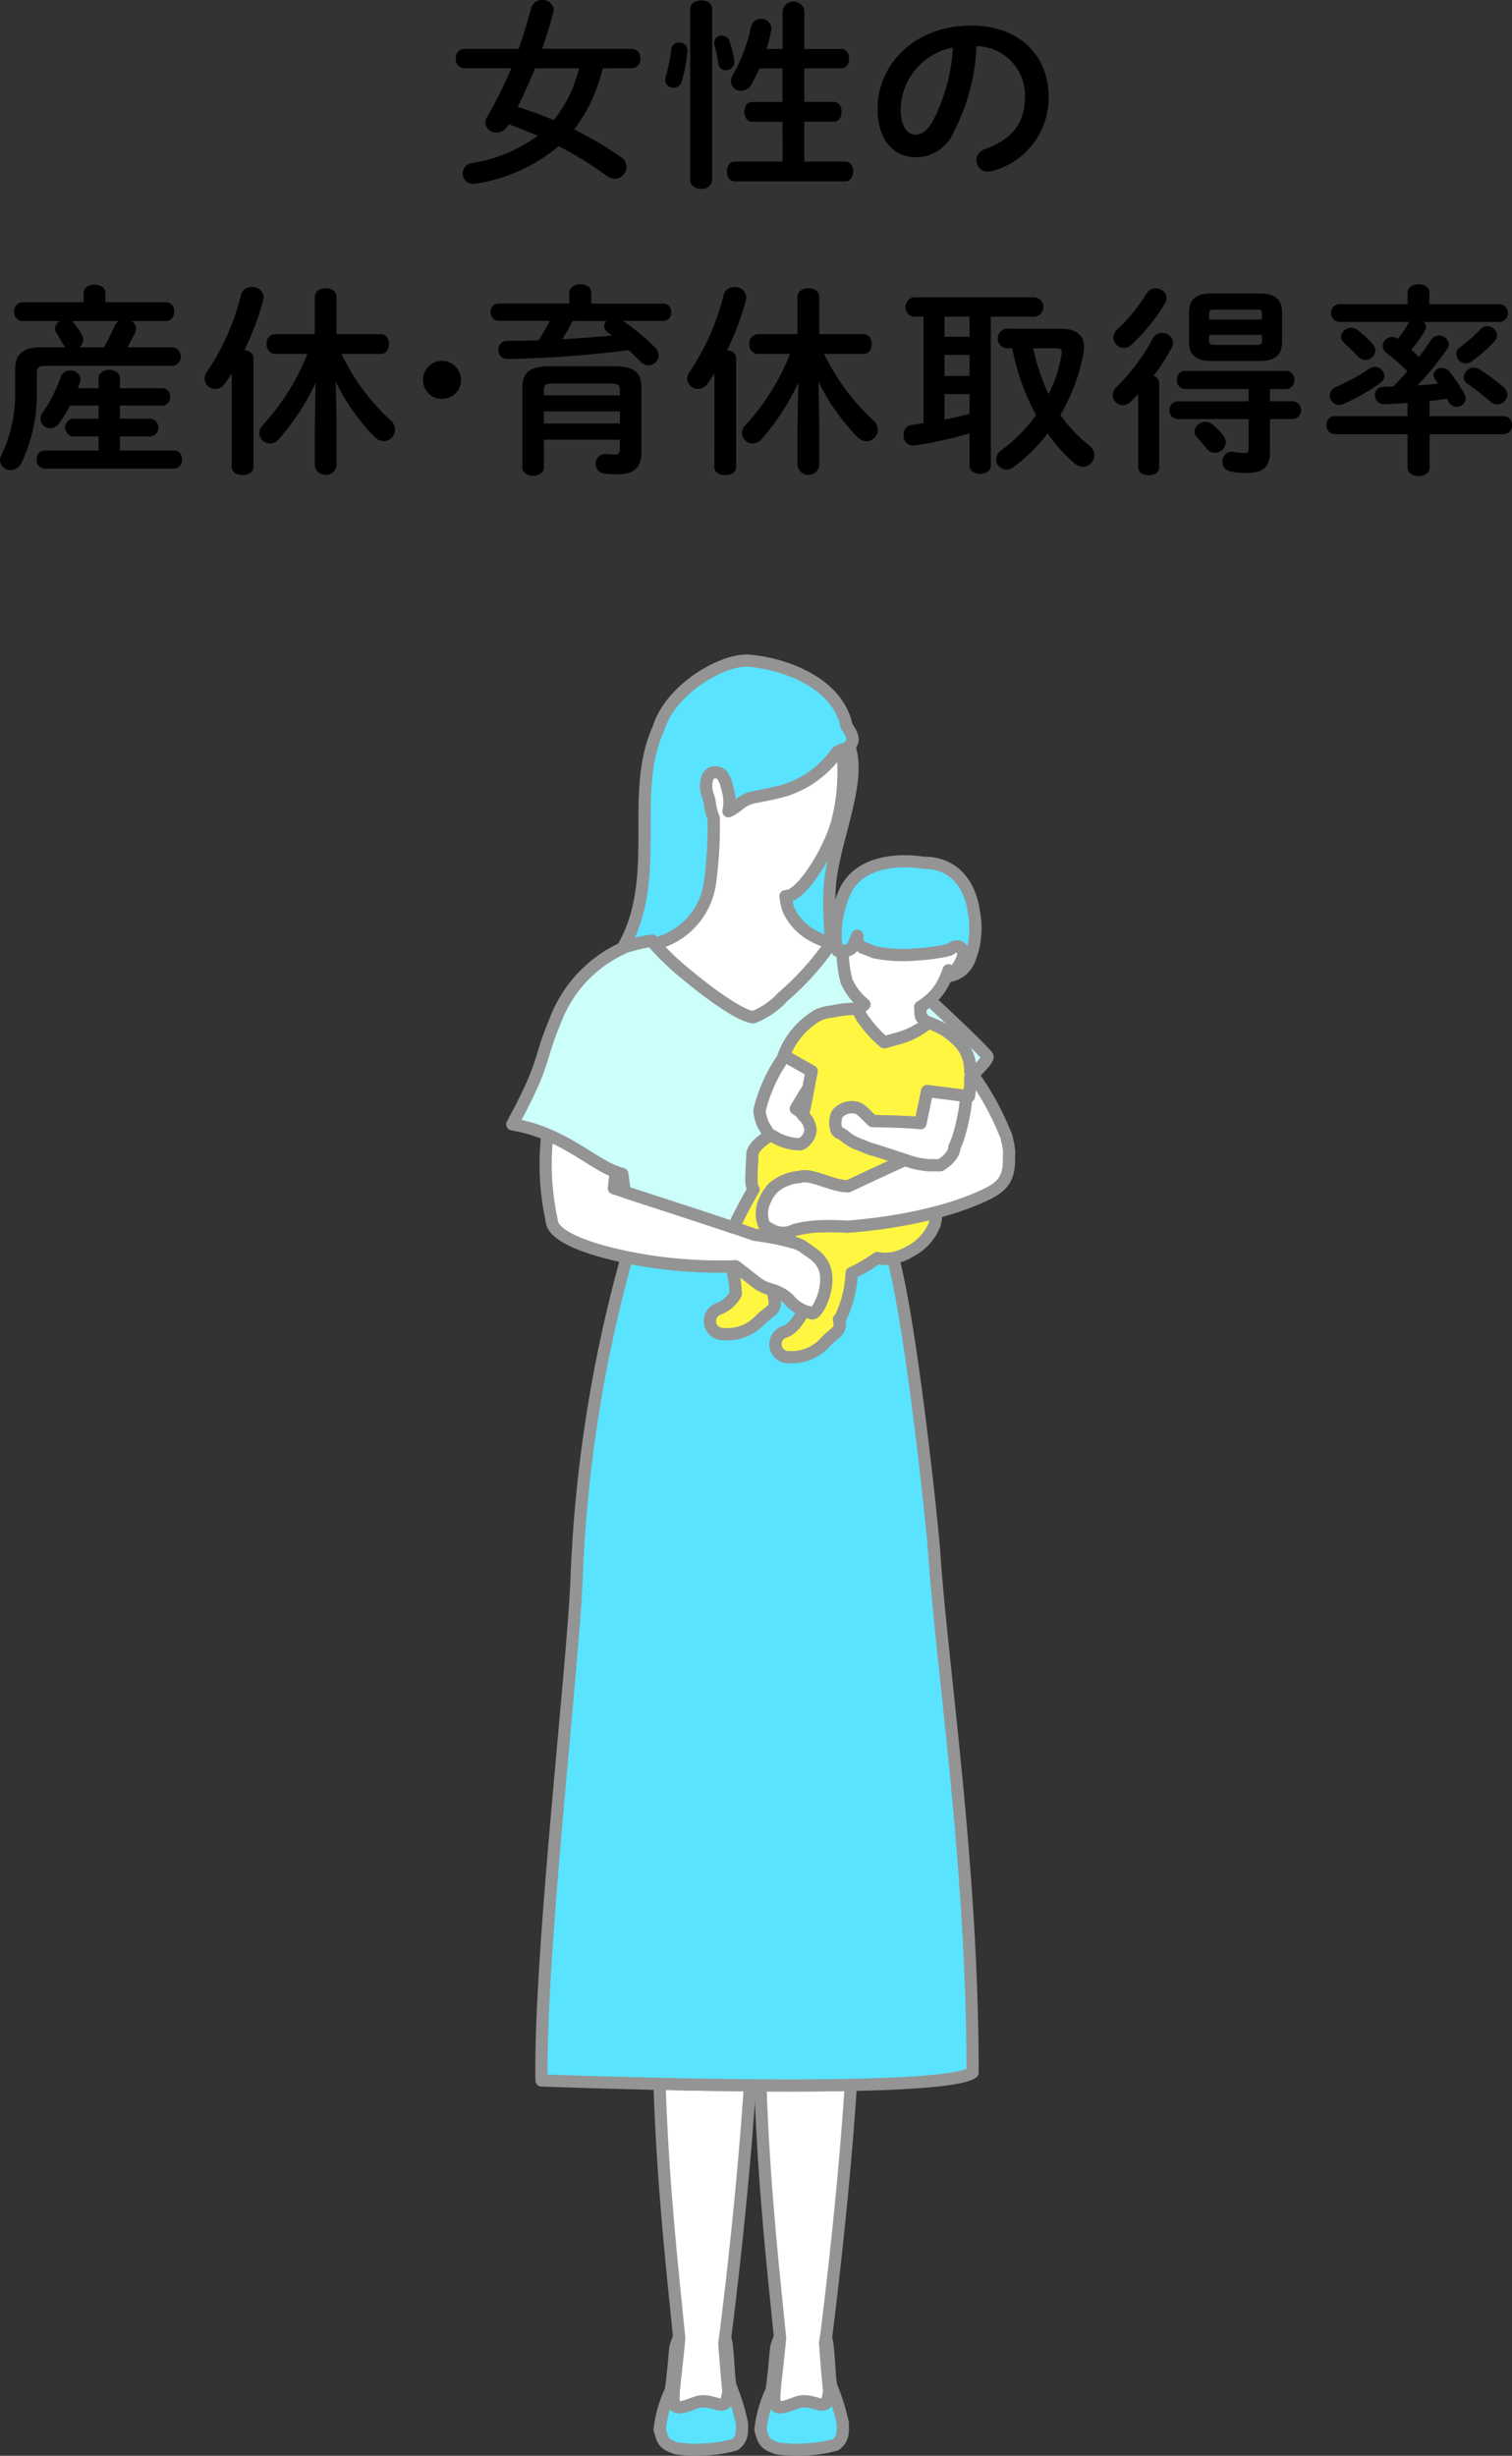<svg id="sec01_box03_img01_sp" xmlns="http://www.w3.org/2000/svg" xmlns:xlink="http://www.w3.org/1999/xlink" width="116.978" height="190.004" viewBox="0 0 116.978 190.004">
  <rect x="0" y="0" width="116.978" height="190.004" fill="#333333" stroke="none"/>
  <defs>
    <clipPath id="clip-path">
      <rect id="長方形_61" data-name="長方形 61" width="116.978" height="190.004" fill="none"/>
    </clipPath>
  </defs>
  <g id="グループ_65" data-name="グループ 65">
    <g id="グループ_64" data-name="グループ 64" clip-path="url(#clip-path)">
      <path id="パス_1004" data-name="パス 1004" d="M47.637,90.658c-.053.457-.1.883-.146,1.271l.859.283c-.068-.44-.137-.9-.2-1.393A4.455,4.455,0,0,1,47.637,90.658Z" fill="none" stroke="#949495" stroke-linecap="round" stroke-linejoin="round" stroke-width="0.944"/>
      <path id="パス_1005" data-name="パス 1005" d="M65.688,57.715c.331-.244.455-.64-.192-1.527-.663-3.364-4.867-4.892-7.693-5.078-2.052-.038-5.94,2.252-6.862,5.257-2.321,5.123.364,11.491-2.735,16.935.075-.021.254-.072.484-.134.17-.054.286-.081.329-.09v0a10.038,10.038,0,0,1,1.439-.3,1.422,1.422,0,0,0,.151.231c.218-.045.437-.1.658-.158a5.675,5.675,0,0,0,3.69-4.712,34.3,34.3,0,0,0,.269-4.826,4.362,4.362,0,0,1-.316-1.254,4.109,4.109,0,0,0-.132-.5,1.981,1.981,0,0,1-.044-1.367.621.621,0,0,1,.389-.4.705.705,0,0,1,.743.191,2.059,2.059,0,0,1,.356.81c.032.121.064.251.1.389a3.45,3.45,0,0,1,.04,1.591c.736-.328,1.018-.889,1.916-1.075.5-.1,1.073-.2,1.686-.343l.021-.02.019.01a7.778,7.778,0,0,0,4.6-2.921c.068-.206.306-.321.564-.434a15.357,15.357,0,0,1-.286,5.188c-.471,2.272-2.586,5.736-3.82,6.128-.1.019-.193.032-.29.042a5.672,5.672,0,0,0,.2.968,4.277,4.277,0,0,0,1.975,2.118,6.314,6.314,0,0,0,1.354.547c.008-.015.016-.029.023-.044a29.167,29.167,0,0,1-.144-4.168c.238-3.68,2.553-8.228,1.514-11.051" fill="#59e3ff"/>
      <path id="パス_1006" data-name="パス 1006" d="M65.688,57.715c.331-.244.455-.64-.192-1.527-.663-3.364-4.867-4.892-7.693-5.078-2.052-.038-5.94,2.252-6.862,5.257-2.321,5.123.364,11.491-2.735,16.935.075-.021.254-.072.484-.134.17-.054.286-.081.329-.09v0a10.038,10.038,0,0,1,1.439-.3,1.422,1.422,0,0,0,.151.231c.218-.045.437-.1.658-.158a5.675,5.675,0,0,0,3.69-4.712,34.3,34.3,0,0,0,.269-4.826,4.362,4.362,0,0,1-.316-1.254,4.109,4.109,0,0,0-.132-.5,1.981,1.981,0,0,1-.044-1.367.621.621,0,0,1,.389-.4.705.705,0,0,1,.743.191,2.059,2.059,0,0,1,.356.81c.032.121.064.251.1.389a3.45,3.45,0,0,1,.04,1.591c.736-.328,1.018-.889,1.916-1.075.5-.1,1.073-.2,1.686-.343l.021-.02.019.01a7.778,7.778,0,0,0,4.6-2.921c.068-.206.306-.321.564-.434a15.357,15.357,0,0,1-.286,5.188c-.471,2.272-2.586,5.736-3.82,6.128-.1.019-.193.032-.29.042a5.672,5.672,0,0,0,.2.968,4.277,4.277,0,0,0,1.975,2.118,6.314,6.314,0,0,0,1.354.547c.008-.015.016-.029.023-.044a29.167,29.167,0,0,1-.144-4.168C64.412,65.086,66.727,60.538,65.688,57.715Z" fill="none" stroke="#949495" stroke-linecap="round" stroke-linejoin="round" stroke-width="0.944"/>
      <path id="パス_1007" data-name="パス 1007" d="M64.873,63.175a15.357,15.357,0,0,0,.286-5.188c-.259.113-.5.228-.564.434A7.777,7.777,0,0,1,60,61.342l-.018-.01-.022.02c-.613.147-1.186.239-1.685.343-.9.186-1.181.747-1.917,1.075a3.449,3.449,0,0,0-.039-1.591c-.033-.138-.064-.268-.1-.389a2.051,2.051,0,0,0-.356-.81.7.7,0,0,0-.742-.191.619.619,0,0,0-.389.4,1.979,1.979,0,0,0,.043,1.367,4.114,4.114,0,0,1,.133.5,4.357,4.357,0,0,0,.315,1.254,34.153,34.153,0,0,1-.269,4.826,5.674,5.674,0,0,1-3.689,4.712c-.221.062-.441.113-.658.158a20.231,20.231,0,0,0,2.566,2.438c1.849,1.542,4.12,3.156,5.1,3.258a6.054,6.054,0,0,0,2.3-1.58,21.591,21.591,0,0,0,3.725-4.153,6.328,6.328,0,0,1-1.355-.547,4.275,4.275,0,0,1-1.974-2.118,5.755,5.755,0,0,1-.2-.968c.1-.01.195-.023.291-.042,1.234-.392,3.348-3.856,3.82-6.128" fill="#fff"/>
      <path id="パス_1008" data-name="パス 1008" d="M64.873,63.175a15.357,15.357,0,0,0,.286-5.188c-.259.113-.5.228-.564.434A7.777,7.777,0,0,1,60,61.342l-.018-.01-.022.02c-.613.147-1.186.239-1.685.343-.9.186-1.181.747-1.917,1.075a3.449,3.449,0,0,0-.039-1.591c-.033-.138-.064-.268-.1-.389a2.051,2.051,0,0,0-.356-.81.7.7,0,0,0-.742-.191.619.619,0,0,0-.389.4,1.979,1.979,0,0,0,.043,1.367,4.114,4.114,0,0,1,.133.5,4.357,4.357,0,0,0,.315,1.254,34.153,34.153,0,0,1-.269,4.826,5.674,5.674,0,0,1-3.689,4.712c-.221.062-.441.113-.658.158a20.231,20.231,0,0,0,2.566,2.438c1.849,1.542,4.12,3.156,5.1,3.258a6.054,6.054,0,0,0,2.3-1.58,21.591,21.591,0,0,0,3.725-4.153,6.328,6.328,0,0,1-1.355-.547,4.275,4.275,0,0,1-1.974-2.118,5.755,5.755,0,0,1-.2-.968c.1-.01.195-.023.291-.042C62.287,68.911,64.4,65.447,64.873,63.175Z" fill="none" stroke="#949495" stroke-linecap="round" stroke-linejoin="round" stroke-width="0.944"/>
      <path id="パス_1009" data-name="パス 1009" d="M58.02,161.334c-2.4-.021-4.8-.063-6.991-.111.239,8.178,1.231,16.544,1.512,19.616,0,.016,0,.033.005.048-.121,1.493-.4,3.6-.434,4.283-.007.143-.014.279-.021.411.04.275.092.537.178.6.455.306,1.534-.383,2-.378.976-.052,1.438.488,1.882.117a3.5,3.5,0,0,0,.207-.985c-.1-.892-.227-2.463-.311-3.626.015-.122.033-.26.052-.413.371-2.921,1.4-11.375,1.924-19.557" fill="#fff"/>
      <path id="パス_1010" data-name="パス 1010" d="M58.02,161.334c-2.4-.021-4.8-.063-6.991-.111.239,8.178,1.231,16.544,1.512,19.616,0,.016,0,.033.005.048-.121,1.493-.4,3.6-.434,4.283-.007.143-.014.279-.021.411.04.275.092.537.178.6.455.306,1.534-.383,2-.378.976-.052,1.438.488,1.882.117a3.5,3.5,0,0,0,.207-.985c-.1-.892-.227-2.463-.311-3.626.015-.122.033-.26.052-.413C56.467,177.97,57.491,169.516,58.02,161.334Z" fill="none" stroke="#949495" stroke-linecap="round" stroke-linejoin="round" stroke-width="0.944"/>
      <path id="パス_1011" data-name="パス 1011" d="M63.9,180.891c.371-2.924,1.4-11.4,1.925-19.585-2.189.043-4.583.05-6.989.035.245,8.14,1.229,16.442,1.509,19.5l0,.049c-.12,1.493-.4,3.6-.434,4.283-.007.142-.013.278-.02.411.04.274.092.536.178.594.455.306,1.534-.383,2-.378.975-.051,1.437.488,1.881.117a3.467,3.467,0,0,0,.207-.985c-.1-.891-.226-2.463-.311-3.625.016-.122.034-.261.053-.414" fill="#fff"/>
      <path id="パス_1012" data-name="パス 1012" d="M63.9,180.891c.371-2.924,1.4-11.4,1.925-19.585-2.189.043-4.583.05-6.989.035.245,8.14,1.229,16.442,1.509,19.5l0,.049c-.12,1.493-.4,3.6-.434,4.283-.007.142-.013.278-.02.411.04.274.092.536.178.594.455.306,1.534-.383,2-.378.975-.051,1.437.488,1.881.117a3.467,3.467,0,0,0,.207-.985c-.1-.891-.226-2.463-.311-3.625C63.858,181.183,63.876,181.044,63.9,180.891Z" fill="none" stroke="#949495" stroke-linecap="round" stroke-linejoin="round" stroke-width="0.944"/>
      <path id="パス_1013" data-name="パス 1013" d="M56.5,184.573c0-.021-.007-.042-.01-.061-.122-.759-.147-2.3-.294-3.255a1.853,1.853,0,0,0-.1-.367c-.019.154-.037.292-.052.414.084,1.163.207,2.734.31,3.626a3.485,3.485,0,0,1-.206.985c-.444.371-.906-.169-1.882-.117-.463-.005-1.542.684-2,.377-.086-.057-.138-.319-.178-.594.007-.132.014-.268.021-.411.033-.684.313-2.79.434-4.283,0-.015,0-.032-.005-.048a4.653,4.653,0,0,0-.265.711c-.06.213-.146,1.811-.367,3.353,0,.013,0,.025-.005.038a9.5,9.5,0,0,0-.865,3.041c.262.9.291,1.094,1.291,1.44a9.27,9.27,0,0,0,2.06.1,10.61,10.61,0,0,0,2.458-.372c.658-.493.545-1.056.564-1.631a16.717,16.717,0,0,0-.916-2.945" fill="#59e3ff"/>
      <path id="パス_1014" data-name="パス 1014" d="M56.5,184.573c0-.021-.007-.042-.01-.061-.122-.759-.147-2.3-.294-3.255a1.853,1.853,0,0,0-.1-.367c-.019.154-.037.292-.052.414.084,1.163.207,2.734.31,3.626a3.485,3.485,0,0,1-.206.985c-.444.371-.906-.169-1.882-.117-.463-.005-1.542.684-2,.377-.086-.057-.138-.319-.178-.594.007-.132.014-.268.021-.411.033-.684.313-2.79.434-4.283,0-.015,0-.032-.005-.048a4.653,4.653,0,0,0-.265.711c-.06.213-.146,1.811-.367,3.353,0,.013,0,.025-.005.038a9.5,9.5,0,0,0-.865,3.041c.262.9.291,1.094,1.291,1.44a9.27,9.27,0,0,0,2.06.1,10.61,10.61,0,0,0,2.458-.372c.658-.493.545-1.056.564-1.631A16.717,16.717,0,0,0,56.5,184.573Z" fill="none" stroke="#949495" stroke-linecap="round" stroke-linejoin="round" stroke-width="0.944"/>
      <path id="パス_1015" data-name="パス 1015" d="M65.21,187.519a16.717,16.717,0,0,0-.916-2.945c0-.021-.007-.042-.01-.062-.122-.758-.147-2.3-.293-3.255a1.991,1.991,0,0,0-.1-.366c-.02.153-.038.292-.053.414.085,1.162.207,2.734.311,3.625a3.521,3.521,0,0,1-.207.986c-.444.37-.906-.169-1.882-.118-.462-.005-1.542.684-2,.378-.086-.058-.138-.32-.178-.594.007-.132.014-.268.021-.411.034-.685.314-2.79.434-4.283l0-.048a4.452,4.452,0,0,0-.265.711c-.061.213-.147,1.811-.367,3.353l-.006.038a9.493,9.493,0,0,0-.865,3.041c.263.9.291,1.094,1.291,1.44a9.28,9.28,0,0,0,2.061.1,10.609,10.609,0,0,0,2.457-.372c.659-.494.545-1.056.564-1.631" fill="#59e3ff"/>
      <path id="パス_1016" data-name="パス 1016" d="M65.21,187.519a16.717,16.717,0,0,0-.916-2.945c0-.021-.007-.042-.01-.062-.122-.758-.147-2.3-.293-3.255a1.991,1.991,0,0,0-.1-.366c-.02.153-.038.292-.053.414.085,1.162.207,2.734.311,3.625a3.521,3.521,0,0,1-.207.986c-.444.37-.906-.169-1.882-.118-.462-.005-1.542.684-2,.378-.086-.058-.138-.32-.178-.594.007-.132.014-.268.021-.411.034-.685.314-2.79.434-4.283l0-.048a4.452,4.452,0,0,0-.265.711c-.061.213-.147,1.811-.367,3.353l-.006.038a9.493,9.493,0,0,0-.865,3.041c.263.9.291,1.094,1.291,1.44a9.28,9.28,0,0,0,2.061.1,10.609,10.609,0,0,0,2.457-.372C65.305,188.656,65.191,188.094,65.21,187.519Z" fill="none" stroke="#949495" stroke-linecap="round" stroke-linejoin="round" stroke-width="0.944"/>
      <path id="パス_1017" data-name="パス 1017" d="M72.276,120.133c-.148-2.224-1.781-17.584-3.187-22.8a3.2,3.2,0,0,1-1.217-.006A12.779,12.779,0,0,1,65.886,98.5a8.845,8.845,0,0,1-.921,3.585l-.059-.011c.208.923-.157.873-.98,1.682A3.486,3.486,0,0,1,61.072,105a1,1,0,0,1-.4-1.942c.738-.215,1.3-1.241,1.505-1.661a2.865,2.865,0,0,1-1.177-.9,3.217,3.217,0,0,0-1.288-.711.908.908,0,0,1,.083.205c.367,1.394.029,1.194-.935,2.08a3.483,3.483,0,0,1-2.893,1.146,1,1,0,0,1-.334-1.954,2.586,2.586,0,0,0,1.292-1.153,8.531,8.531,0,0,0-.334-2.129,35.736,35.736,0,0,1-8.095-.712,107.72,107.72,0,0,0-3.87,24.437c-.193,6.551-2.908,29.459-2.726,39.26,1.324.044,4.843.166,9.128.261,2.193.049,4.587.091,6.991.112l.81.006c2.406.016,4.8.009,6.989-.035,4.777-.1,8.583-.366,9.427-.957,0-16.1-2.377-31.311-2.971-40.216" fill="#59e3ff"/>
      <path id="パス_1018" data-name="パス 1018" d="M72.276,120.133c-.148-2.224-1.781-17.584-3.187-22.8a3.2,3.2,0,0,1-1.217-.006A12.779,12.779,0,0,1,65.886,98.5a8.845,8.845,0,0,1-.921,3.585l-.059-.011c.208.923-.157.873-.98,1.682A3.486,3.486,0,0,1,61.072,105a1,1,0,0,1-.4-1.942c.738-.215,1.3-1.241,1.505-1.661a2.865,2.865,0,0,1-1.177-.9,3.217,3.217,0,0,0-1.288-.711.908.908,0,0,1,.083.205c.367,1.394.029,1.194-.935,2.08a3.483,3.483,0,0,1-2.893,1.146,1,1,0,0,1-.334-1.954,2.586,2.586,0,0,0,1.292-1.153,8.531,8.531,0,0,0-.334-2.129,35.736,35.736,0,0,1-8.095-.712,107.72,107.72,0,0,0-3.87,24.437c-.193,6.551-2.908,29.459-2.726,39.26,1.324.044,4.843.166,9.128.261,2.193.049,4.587.091,6.991.112l.81.006c2.406.016,4.8.009,6.989-.035,4.777-.1,8.583-.366,9.427-.957C75.247,144.246,72.87,129.038,72.276,120.133Z" fill="none" stroke="#949495" stroke-linecap="round" stroke-linejoin="round" stroke-width="0.944"/>
      <path id="パス_1019" data-name="パス 1019" d="M62.14,86.3a3.332,3.332,0,0,1,.073-.465c.1-.4.222-1.047.337-1.668-.311.48-.639,1.018-.981,1.621a1.745,1.745,0,0,1,.571.512" fill="#ccfff9"/>
      <path id="パス_1020" data-name="パス 1020" d="M62.14,86.3a3.332,3.332,0,0,1,.073-.465c.1-.4.222-1.047.337-1.668-.311.48-.639,1.018-.981,1.621A1.745,1.745,0,0,1,62.14,86.3Z" fill="none" stroke="#949495" stroke-linecap="round" stroke-linejoin="round" stroke-width="0.944"/>
      <path id="パス_1021" data-name="パス 1021" d="M76.393,81.716c-.68-.8-2.865-2.857-4.473-4.347a5.309,5.309,0,0,1-.66.486l-.012.11a1.387,1.387,0,0,0,.037.736,2.511,2.511,0,0,0,.521.447.338.338,0,0,0,.028-.038c.181.069.37.149.559.237a5.142,5.142,0,0,1,1.588,1.063,3.154,3.154,0,0,1,1.082,2.467c.068.1.134.193.2.29.745-.745,1.24-1.32,1.129-1.451" fill="#ccfff9"/>
      <path id="パス_1022" data-name="パス 1022" d="M76.393,81.716c-.68-.8-2.865-2.857-4.473-4.347a5.309,5.309,0,0,1-.66.486l-.012.11a1.387,1.387,0,0,0,.037.736,2.511,2.511,0,0,0,.521.447.338.338,0,0,0,.028-.038c.181.069.37.149.559.237a5.142,5.142,0,0,1,1.588,1.063,3.154,3.154,0,0,1,1.082,2.467c.068.1.134.193.2.29C76.009,82.422,76.5,81.847,76.393,81.716Z" fill="none" stroke="#949495" stroke-linecap="round" stroke-linejoin="round" stroke-width="0.944"/>
      <path id="パス_1023" data-name="パス 1023" d="M75.341,70.551c-.2-1.613-1.172-3.821-3.928-3.8-1.137-.2-4.837-.457-6.067,2.288a8.454,8.454,0,0,0-.685,3.82c.008.082.018.162.03.239a3.13,3.13,0,0,0,.1.462c.146,0,.272.006.383,0,.074,0,.142,0,.2-.006a.71.71,0,0,0,.454-.15.919.919,0,0,0,.193-.272l.01-.021c.084-.167.171-.395.295-.705a.85.85,0,0,0,.429.923c.269.093.551.2.838.336l.017.008a11.788,11.788,0,0,0,3.317.174c.629-.041,1.224-.111,1.711-.193a7.184,7.184,0,0,0,.808-.176,1.817,1.817,0,0,1,.27-.161.54.54,0,0,1,.607.008.7.7,0,0,1,.192.567c-.076.45-.662,1.525-.978,1.262a.668.668,0,0,1-.16-.084c-.05.153-.107.308-.171.463A2,2,0,0,0,75.042,74.1a5.155,5.155,0,0,0,.376-1.548,6.07,6.07,0,0,0-.077-2" fill="#59e3ff"/>
      <path id="パス_1024" data-name="パス 1024" d="M75.341,70.551c-.2-1.613-1.172-3.821-3.928-3.8-1.137-.2-4.837-.457-6.067,2.288a8.454,8.454,0,0,0-.685,3.82c.008.082.018.162.03.239a3.13,3.13,0,0,0,.1.462c.146,0,.272.006.383,0,.074,0,.142,0,.2-.006a.71.71,0,0,0,.454-.15.919.919,0,0,0,.193-.272l.01-.021c.084-.167.171-.395.295-.705a.85.85,0,0,0,.429.923c.269.093.551.2.838.336l.017.008a11.788,11.788,0,0,0,3.317.174c.629-.041,1.224-.111,1.711-.193a7.184,7.184,0,0,0,.808-.176,1.817,1.817,0,0,1,.27-.161.54.54,0,0,1,.607.008.7.7,0,0,1,.192.567c-.076.45-.662,1.525-.978,1.262a.668.668,0,0,1-.16-.084c-.05.153-.107.308-.171.463A2,2,0,0,0,75.042,74.1a5.155,5.155,0,0,0,.376-1.548A6.07,6.07,0,0,0,75.341,70.551Z" fill="none" stroke="#949495" stroke-linecap="round" stroke-linejoin="round" stroke-width="0.944"/>
      <path id="パス_1025" data-name="パス 1025" d="M74.329,73.326a.538.538,0,0,0-.606-.008,1.768,1.768,0,0,0-.27.161,7.438,7.438,0,0,1-.809.176c-.487.082-1.082.152-1.711.193a11.781,11.781,0,0,1-3.316-.174l-.018-.009c-.287-.131-.569-.242-.837-.335a.848.848,0,0,1-.429-.923c-.124.31-.212.537-.295.705l-.011.021a.883.883,0,0,1-.193.271.7.7,0,0,1-.453.151c-.062,0-.129.006-.2.006a10.29,10.29,0,0,0,.307,2.349c.043.094.088.184.135.273a4.72,4.72,0,0,0,1.2,1.482l.061.047-.074.058c-.145.117-.283.234-.411.35l0,.021a2.833,2.833,0,0,0,.437.806,9.013,9.013,0,0,0,1.57,1.7s.371-.094.87-.251a6.172,6.172,0,0,0,2.524-1.25,2.494,2.494,0,0,1-.522-.447,1.387,1.387,0,0,1-.037-.736L71.19,77.9l.069-.042a5.236,5.236,0,0,0,.66-.486,4.406,4.406,0,0,0,.929-1.1,6.134,6.134,0,0,0,.364-.737q.1-.232.171-.464a.658.658,0,0,0,.161.085c.315.263.9-.812.978-1.262a.7.7,0,0,0-.193-.567" fill="#fff"/>
      <path id="パス_1026" data-name="パス 1026" d="M74.329,73.326a.538.538,0,0,0-.606-.008,1.768,1.768,0,0,0-.27.161,7.438,7.438,0,0,1-.809.176c-.487.082-1.082.152-1.711.193a11.781,11.781,0,0,1-3.316-.174l-.018-.009c-.287-.131-.569-.242-.837-.335a.848.848,0,0,1-.429-.923c-.124.31-.212.537-.295.705l-.011.021a.883.883,0,0,1-.193.271.7.7,0,0,1-.453.151c-.062,0-.129.006-.2.006a10.29,10.29,0,0,0,.307,2.349c.043.094.088.184.135.273a4.72,4.72,0,0,0,1.2,1.482l.061.047-.074.058c-.145.117-.283.234-.411.35l0,.021a2.833,2.833,0,0,0,.437.806,9.013,9.013,0,0,0,1.57,1.7s.371-.094.87-.251a6.172,6.172,0,0,0,2.524-1.25,2.494,2.494,0,0,1-.522-.447,1.387,1.387,0,0,1-.037-.736L71.19,77.9l.069-.042a5.236,5.236,0,0,0,.66-.486,4.406,4.406,0,0,0,.929-1.1,6.134,6.134,0,0,0,.364-.737q.1-.232.171-.464a.658.658,0,0,0,.161.085c.315.263.9-.812.978-1.262A.7.7,0,0,0,74.329,73.326Z" fill="none" stroke="#949495" stroke-linecap="round" stroke-linejoin="round" stroke-width="0.944"/>
      <path id="パス_1027" data-name="パス 1027" d="M62.8,82.918l.009-.04-2.1-1.186a12.152,12.152,0,0,0-1.94,4.2,2.825,2.825,0,0,0,.505,1.492.81.81,0,0,0,.359.433,1.36,1.36,0,0,0,.2.106,4.052,4.052,0,0,0,2.078.612.492.492,0,0,0,.18-.078,1.41,1.41,0,0,0,.631-1.034c-.015-.1-.034-.186-.053-.265a1.528,1.528,0,0,0-.483-.812L62.14,86.3a1.746,1.746,0,0,0-.571-.513c.342-.6.67-1.14.981-1.62.087-.467.172-.921.246-1.253" fill="#fff"/>
      <path id="パス_1028" data-name="パス 1028" d="M62.8,82.918l.009-.04-2.1-1.186a12.152,12.152,0,0,0-1.94,4.2,2.825,2.825,0,0,0,.505,1.492.81.81,0,0,0,.359.433,1.36,1.36,0,0,0,.2.106,4.052,4.052,0,0,0,2.078.612.492.492,0,0,0,.18-.078,1.41,1.41,0,0,0,.631-1.034c-.015-.1-.034-.186-.053-.265a1.528,1.528,0,0,0-.483-.812L62.14,86.3a1.746,1.746,0,0,0-.571-.513c.342-.6.67-1.14.981-1.62C62.637,83.7,62.722,83.25,62.8,82.918Z" fill="none" stroke="#949495" stroke-linecap="round" stroke-linejoin="round" stroke-width="0.944"/>
      <path id="パス_1029" data-name="パス 1029" d="M75.063,82.876a3.152,3.152,0,0,0-1.082-2.466,5.179,5.179,0,0,0-1.588-1.064c-.19-.088-.378-.167-.559-.236-.008.012-.019.025-.028.038a6.178,6.178,0,0,1-2.524,1.25c-.5.157-.869.251-.869.251a9.1,9.1,0,0,1-1.57-1.7,2.887,2.887,0,0,1-.437-.806l0-.023c0-.012-.007-.024-.009-.036a3.531,3.531,0,0,0-.647-.021,7.136,7.136,0,0,0-.781.084c-.276.044-.5.094-.62.122a2.978,2.978,0,0,0-1.1.291,6.106,6.106,0,0,0-2.558,2.971c-.034.079-.052.126-.052.126l.065.036,2.1,1.187-.009.04c-.075.33-.159.785-.246,1.252-.115.62-.234,1.263-.336,1.668a3.294,3.294,0,0,0-.074.465l.039.042a1.537,1.537,0,0,1,.483.813c.02.078.037.166.053.264a1.405,1.405,0,0,1-.63,1.034.5.5,0,0,1-.18.078,4.047,4.047,0,0,1-2.078-.612,1.405,1.405,0,0,1-.2-.106c-.786.457-1.4,1.025-1.42,1.507-.066,1.713-.161,2.284.085,2.7-.474.822-1.15,2.077-1.533,2.937l-.063,0,.056.019c.618.209,1.17.4,1.615.56a20.525,20.525,0,0,1,3.128.629,3.848,3.848,0,0,1,.393.154,1.462,1.462,0,0,1,.264.154c.519.4,1.208.707,1.568,1.495.015.034.031.068.045.1.58,1.457-.589,3.779-.988,3.522-.054-.035-.289-.069-.6-.2-.2.419-.767,1.446-1.505,1.66a1,1,0,0,0,.4,1.942,3.482,3.482,0,0,0,2.854-1.241c.823-.81,1.188-.759.98-1.683l.059.011a8.84,8.84,0,0,0,.921-3.585,12.7,12.7,0,0,0,1.986-1.169,3.2,3.2,0,0,0,1.217.006,4.083,4.083,0,0,0,1.3-.509,4.008,4.008,0,0,0,1.92-2.093,4.512,4.512,0,0,0,.133-.944c-.822.218-1.756.427-2.8.611-.471.083-.964.162-1.479.232-.83.113-1.716.209-2.658.279a16.3,16.3,0,0,0-1.9-.035,8.721,8.721,0,0,0-2.168.3c-.042.023-.084.043-.125.063a1.887,1.887,0,0,1-1.652-.1,2.5,2.5,0,0,1-.547-.371,2.323,2.323,0,0,1,.1-1.951,3.057,3.057,0,0,1,.629-.934,3.529,3.529,0,0,1,1.99-.814l.109-.027c.864-.229,2.461.75,3.673.75,0,0,1.244-.592,2.666-1.25l.785-.361c.328-.149.655-.3.969-.438l-.846-.277c-.461-.152-1.023-.335-1.725-.556l-.007.02c-.2-.074-1.089-.432-1.247-.491a3.942,3.942,0,0,1-.942-.618,1.753,1.753,0,0,0-.344-.189c-.362-.109-.358-1.153-.126-1.473a1.5,1.5,0,0,1,1.491-.446c.4.118.79.654,1.22,1.02.517.011,1.108.025,1.694.045l.363.014.1,0c.568.024,1.111.058,1.552.106.209-1.008.38-1.812.516-2.486l1.966.247.53.067.53.068.2.025a8.748,8.748,0,0,0,.117-1.473l.184-.183-.2-.291" fill="#fff642"/>
      <path id="パス_1030" data-name="パス 1030" d="M75.063,82.876a3.152,3.152,0,0,0-1.082-2.466,5.179,5.179,0,0,0-1.588-1.064c-.19-.088-.378-.167-.559-.236-.008.012-.019.025-.028.038a6.178,6.178,0,0,1-2.524,1.25c-.5.157-.869.251-.869.251a9.1,9.1,0,0,1-1.57-1.7,2.887,2.887,0,0,1-.437-.806l0-.023c0-.012-.007-.024-.009-.036a3.531,3.531,0,0,0-.647-.021,7.136,7.136,0,0,0-.781.084c-.276.044-.5.094-.62.122a2.978,2.978,0,0,0-1.1.291,6.106,6.106,0,0,0-2.558,2.971c-.034.079-.052.126-.052.126l.065.036,2.1,1.187-.009.04c-.075.33-.159.785-.246,1.252-.115.62-.234,1.263-.336,1.668a3.294,3.294,0,0,0-.074.465l.039.042a1.537,1.537,0,0,1,.483.813c.02.078.037.166.053.264a1.405,1.405,0,0,1-.63,1.034.5.5,0,0,1-.18.078,4.047,4.047,0,0,1-2.078-.612,1.405,1.405,0,0,1-.2-.106c-.786.457-1.4,1.025-1.42,1.507-.066,1.713-.161,2.284.085,2.7-.474.822-1.15,2.077-1.533,2.937l-.063,0,.056.019c.618.209,1.17.4,1.615.56a20.525,20.525,0,0,1,3.128.629,3.848,3.848,0,0,1,.393.154,1.462,1.462,0,0,1,.264.154c.519.4,1.208.707,1.568,1.495.015.034.031.068.045.1.58,1.457-.589,3.779-.988,3.522-.054-.035-.289-.069-.6-.2-.2.419-.767,1.446-1.505,1.66a1,1,0,0,0,.4,1.942,3.482,3.482,0,0,0,2.854-1.241c.823-.81,1.188-.759.98-1.683l.059.011a8.84,8.84,0,0,0,.921-3.585,12.7,12.7,0,0,0,1.986-1.169,3.2,3.2,0,0,0,1.217.006,4.083,4.083,0,0,0,1.3-.509,4.008,4.008,0,0,0,1.92-2.093,4.512,4.512,0,0,0,.133-.944c-.822.218-1.756.427-2.8.611-.471.083-.964.162-1.479.232-.83.113-1.716.209-2.658.279a16.3,16.3,0,0,0-1.9-.035,8.721,8.721,0,0,0-2.168.3c-.042.023-.084.043-.125.063a1.887,1.887,0,0,1-1.652-.1,2.5,2.5,0,0,1-.547-.371,2.323,2.323,0,0,1,.1-1.951,3.057,3.057,0,0,1,.629-.934,3.529,3.529,0,0,1,1.99-.814l.109-.027c.864-.229,2.461.75,3.673.75,0,0,1.244-.592,2.666-1.25l.785-.361c.328-.149.655-.3.969-.438l-.846-.277c-.461-.152-1.023-.335-1.725-.556l-.007.02c-.2-.074-1.089-.432-1.247-.491a3.942,3.942,0,0,1-.942-.618,1.753,1.753,0,0,0-.344-.189c-.362-.109-.358-1.153-.126-1.473a1.5,1.5,0,0,1,1.491-.446c.4.118.79.654,1.22,1.02.517.011,1.108.025,1.694.045l.363.014.1,0c.568.024,1.111.058,1.552.106.209-1.008.38-1.812.516-2.486l1.966.247.53.067.53.068.2.025a8.748,8.748,0,0,0,.117-1.473l.184-.183Z" fill="none" stroke="#949495" stroke-linecap="round" stroke-linejoin="round" stroke-width="0.944"/>
      <path id="パス_1031" data-name="パス 1031" d="M59.714,99.781a3.58,3.58,0,0,1-1.033-.446c-.218-.146-1.444-1.142-1.774-1.374l-.314.016a8.485,8.485,0,0,1,.334,2.128,2.577,2.577,0,0,1-1.292,1.153,1,1,0,0,0,.334,1.955,3.485,3.485,0,0,0,2.893-1.147c.964-.886,1.3-.685.935-2.08a.864.864,0,0,0-.083-.205" fill="#fff642"/>
      <path id="パス_1032" data-name="パス 1032" d="M59.714,99.781a3.58,3.58,0,0,1-1.033-.446c-.218-.146-1.444-1.142-1.774-1.374l-.314.016a8.485,8.485,0,0,1,.334,2.128,2.577,2.577,0,0,1-1.292,1.153,1,1,0,0,0,.334,1.955,3.485,3.485,0,0,0,2.893-1.147c.964-.886,1.3-.685.935-2.08A.864.864,0,0,0,59.714,99.781Z" fill="none" stroke="#949495" stroke-linecap="round" stroke-linejoin="round" stroke-width="0.944"/>
      <path id="パス_1033" data-name="パス 1033" d="M78.075,89.146a4.4,4.4,0,0,0-.158-.935c0-.025-.007-.049-.011-.075a1.3,1.3,0,0,0-.155-.459,21.268,21.268,0,0,0-2.488-4.51l-.183.183a8.806,8.806,0,0,1-.118,1.473l-.2-.026a14.477,14.477,0,0,1-.631,3.222,6.55,6.55,0,0,1-.291.727c-.021.806-1.088,1.4-1.088,1.4l-.072,0c-.25,0-.461.006-.648,0l-.07,0a6.174,6.174,0,0,1-1.923-.407c-.314.14-.641.289-.969.439-.264.12-.528.242-.786.361-1.421.657-2.665,1.249-2.665,1.249-1.213,0-2.809-.979-3.673-.75l-.109.028a3.519,3.519,0,0,0-1.99.814,3.039,3.039,0,0,0-.629.934,2.322,2.322,0,0,0-.1,1.95,2.49,2.49,0,0,0,.547.371,1.88,1.88,0,0,0,1.652.1c.042-.019.083-.039.125-.062a8.636,8.636,0,0,1,2.168-.3,16.155,16.155,0,0,1,1.9.034c.942-.069,1.828-.165,2.657-.279.515-.07,1.008-.148,1.479-.231,1.043-.184,1.976-.394,2.8-.612a22.808,22.808,0,0,0,3.29-1.113c1.672-.734,2.42-1.271,2.317-3.271a.931.931,0,0,0,.025-.259" fill="#fff"/>
      <path id="パス_1034" data-name="パス 1034" d="M78.075,89.146a4.4,4.4,0,0,0-.158-.935c0-.025-.007-.049-.011-.075a1.3,1.3,0,0,0-.155-.459,21.268,21.268,0,0,0-2.488-4.51l-.183.183a8.806,8.806,0,0,1-.118,1.473l-.2-.026a14.477,14.477,0,0,1-.631,3.222,6.55,6.55,0,0,1-.291.727c-.021.806-1.088,1.4-1.088,1.4l-.072,0c-.25,0-.461.006-.648,0l-.07,0a6.174,6.174,0,0,1-1.923-.407c-.314.14-.641.289-.969.439-.264.12-.528.242-.786.361-1.421.657-2.665,1.249-2.665,1.249-1.213,0-2.809-.979-3.673-.75l-.109.028a3.519,3.519,0,0,0-1.99.814,3.039,3.039,0,0,0-.629.934,2.322,2.322,0,0,0-.1,1.95,2.49,2.49,0,0,0,.547.371,1.88,1.88,0,0,0,1.652.1c.042-.019.083-.039.125-.062a8.636,8.636,0,0,1,2.168-.3,16.155,16.155,0,0,1,1.9.034c.942-.069,1.828-.165,2.657-.279.515-.07,1.008-.148,1.479-.231,1.043-.184,1.976-.394,2.8-.612a22.808,22.808,0,0,0,3.29-1.113c1.672-.734,2.42-1.271,2.317-3.271A.931.931,0,0,0,78.075,89.146Z" fill="none" stroke="#949495" stroke-linecap="round" stroke-linejoin="round" stroke-width="0.944"/>
      <path id="パス_1035" data-name="パス 1035" d="M74.228,84.73l-.53-.067-1.966-.247c-.135.673-.307,1.477-.515,2.486-.442-.048-.984-.082-1.553-.107l-.1,0-.363-.014c-.586-.021-1.177-.034-1.694-.045-.43-.367-.819-.9-1.22-1.021a1.5,1.5,0,0,0-1.49.446c-.233.32-.237,1.366.125,1.473a1.727,1.727,0,0,1,.344.19,3.91,3.91,0,0,0,.942.617c.158.06,1.051.418,1.248.492l.006-.021c.7.222,1.264.405,1.726.557l.845.276a6.184,6.184,0,0,0,1.924.407l.069,0c.188,0,.4,0,.649,0h.072s1.066-.6,1.088-1.4a6.611,6.611,0,0,0,.291-.726,14.534,14.534,0,0,0,.631-3.222Z" fill="#fff"/>
      <path id="パス_1036" data-name="パス 1036" d="M74.228,84.73l-.53-.067-1.966-.247c-.135.673-.307,1.477-.515,2.486-.442-.048-.984-.082-1.553-.107l-.1,0-.363-.014c-.586-.021-1.177-.034-1.694-.045-.43-.367-.819-.9-1.22-1.021a1.5,1.5,0,0,0-1.49.446c-.233.32-.237,1.366.125,1.473a1.727,1.727,0,0,1,.344.19,3.91,3.91,0,0,0,.942.617c.158.06,1.051.418,1.248.492l.006-.021c.7.222,1.264.405,1.726.557l.845.276a6.184,6.184,0,0,0,1.924.407l.069,0c.188,0,.4,0,.649,0h.072s1.066-.6,1.088-1.4a6.611,6.611,0,0,0,.291-.726,14.534,14.534,0,0,0,.631-3.222Z" fill="none" stroke="#949495" stroke-linecap="round" stroke-linejoin="round" stroke-width="0.944"/>
      <path id="パス_1037" data-name="パス 1037" d="M63.767,98.068c-.014-.036-.03-.069-.045-.1-.36-.788-1.049-1.09-1.568-1.494a1.4,1.4,0,0,0-.264-.155,3.63,3.63,0,0,0-.393-.154,20.577,20.577,0,0,0-3.128-.63c-.445-.159-1-.35-1.615-.559l-.056-.019c-2.553-.864-6.214-2.042-8.347-2.742l-.859-.283c.044-.388.093-.814.146-1.271-1.492-.568-3.045-1.946-5.289-2.888a20.221,20.221,0,0,0,.312,6.539,2.224,2.224,0,0,0,.058.319c.288,1.066,2.745,2.018,5.779,2.636a35.736,35.736,0,0,0,8.095.712c.106,0,.211-.009.314-.015.33.232,1.556,1.228,1.774,1.374a3.58,3.58,0,0,0,1.033.446,3.23,3.23,0,0,1,1.288.711,2.865,2.865,0,0,0,1.177.9c.311.128.546.162.6.2.4.257,1.568-2.066.988-3.523" fill="#fff"/>
      <path id="パス_1038" data-name="パス 1038" d="M63.767,98.068c-.014-.036-.03-.069-.045-.1-.36-.788-1.049-1.09-1.568-1.494a1.4,1.4,0,0,0-.264-.155,3.63,3.63,0,0,0-.393-.154,20.577,20.577,0,0,0-3.128-.63c-.445-.159-1-.35-1.615-.559l-.056-.019c-2.553-.864-6.214-2.042-8.347-2.742l-.859-.283c.044-.388.093-.814.146-1.271-1.492-.568-3.045-1.946-5.289-2.888a20.221,20.221,0,0,0,.312,6.539,2.224,2.224,0,0,0,.058.319c.288,1.066,2.745,2.018,5.779,2.636a35.736,35.736,0,0,0,8.095.712c.106,0,.211-.009.314-.015.33.232,1.556,1.228,1.774,1.374a3.58,3.58,0,0,0,1.033.446,3.23,3.23,0,0,1,1.288.711,2.865,2.865,0,0,0,1.177.9c.311.128.546.162.6.2C63.178,101.848,64.347,99.525,63.767,98.068Z" fill="none" stroke="#949495" stroke-linecap="round" stroke-linejoin="round" stroke-width="0.944"/>
      <path id="パス_1039" data-name="パス 1039" d="M65.62,76.183c-.047-.089-.092-.179-.135-.274a10.225,10.225,0,0,1-.307-2.348c-.111,0-.237,0-.383-.006a3.116,3.116,0,0,1-.1-.461c-.012-.078-.022-.158-.03-.239q-.138-.023-.282-.042c-.018.039-.038.079-.06.121-.008.014-.015.029-.024.044A21.552,21.552,0,0,1,60.57,77.13a6.049,6.049,0,0,1-2.3,1.58c-.977-.1-3.248-1.715-5.1-3.257a20.249,20.249,0,0,1-2.567-2.439,1.445,1.445,0,0,1-.151-.23,9.9,9.9,0,0,0-1.439.3v0a3.382,3.382,0,0,0-.329.091c-.23.061-.409.112-.484.133l-.039.011c0,.016,0,.033,0,.049a10.074,10.074,0,0,0-5.227,5.67c-1.342,3.2-.619,2.994-3.3,7.95a12.086,12.086,0,0,1,2.71.789c2.244.942,3.8,2.32,5.289,2.888a4.394,4.394,0,0,0,.513.161c.062.488.132.953.2,1.393,2.133.7,5.795,1.878,8.347,2.742l.063,0c.383-.86,1.059-2.115,1.534-2.938-.247-.411-.152-.983-.086-2.7.019-.481.635-1.048,1.42-1.506a.812.812,0,0,1-.36-.433,2.846,2.846,0,0,1-.506-1.493,12.161,12.161,0,0,1,1.942-4.2l-.065-.037s.017-.046.052-.126a6.108,6.108,0,0,1,2.557-2.971,3.037,3.037,0,0,1,1.1-.291c.118-.027.344-.077.62-.121a6.923,6.923,0,0,1,.781-.084,3.528,3.528,0,0,1,.647.021l.009.037c.128-.116.265-.234.411-.351.005-.033.01-.068.013-.1a4.707,4.707,0,0,1-1.2-1.482" fill="#ccfff9"/>
      <path id="パス_1040" data-name="パス 1040" d="M65.62,76.183c-.047-.089-.092-.179-.135-.274a10.225,10.225,0,0,1-.307-2.348c-.111,0-.237,0-.383-.006a3.116,3.116,0,0,1-.1-.461c-.012-.078-.022-.158-.03-.239q-.138-.023-.282-.042c-.018.039-.038.079-.06.121-.008.014-.015.029-.024.044A21.552,21.552,0,0,1,60.57,77.13a6.049,6.049,0,0,1-2.3,1.58c-.977-.1-3.248-1.715-5.1-3.257a20.249,20.249,0,0,1-2.567-2.439,1.445,1.445,0,0,1-.151-.23,9.9,9.9,0,0,0-1.439.3v0a3.382,3.382,0,0,0-.329.091c-.23.061-.409.112-.484.133l-.039.011c0,.016,0,.033,0,.049a10.074,10.074,0,0,0-5.227,5.67c-1.342,3.2-.619,2.994-3.3,7.95a12.086,12.086,0,0,1,2.71.789c2.244.942,3.8,2.32,5.289,2.888a4.394,4.394,0,0,0,.513.161c.062.488.132.953.2,1.393,2.133.7,5.795,1.878,8.347,2.742l.063,0c.383-.86,1.059-2.115,1.534-2.938-.247-.411-.152-.983-.086-2.7.019-.481.635-1.048,1.42-1.506a.812.812,0,0,1-.36-.433,2.846,2.846,0,0,1-.506-1.493,12.161,12.161,0,0,1,1.942-4.2l-.065-.037s.017-.046.052-.126a6.108,6.108,0,0,1,2.557-2.971,3.037,3.037,0,0,1,1.1-.291c.118-.027.344-.077.62-.121a6.923,6.923,0,0,1,.781-.084,3.528,3.528,0,0,1,.647.021l.009.037c.128-.116.265-.234.411-.351.005-.033.01-.068.013-.1A4.707,4.707,0,0,1,65.62,76.183Z" fill="none" stroke="#949495" stroke-linecap="round" stroke-linejoin="round" stroke-width="0.944"/>
    </g>
  </g>
  <g id="グループ_67" data-name="グループ 67">
    <g id="グループ_66" data-name="グループ 66" clip-path="url(#clip-path)">
      <path id="パス_1041" data-name="パス 1041" d="M46.634,5.286a15.443,15.443,0,0,1-.671,2.059,11.891,11.891,0,0,1-1.544,2.666,28.818,28.818,0,0,1,3.634,2.152.9.9,0,0,1,.421.748.94.94,0,0,1-.9.921,1.042,1.042,0,0,1-.592-.2,28.889,28.889,0,0,0-3.759-2.323,13.111,13.111,0,0,1-6.393,2.9,1.006,1.006,0,0,1-.219.016.782.782,0,0,1-.811-.8.8.8,0,0,1,.7-.8,11.691,11.691,0,0,0,5.1-2.121c-.749-.312-1.481-.624-2.246-.889l-.06.109a.99.99,0,0,1-.86.531.838.838,0,0,1-.889-.765.8.8,0,0,1,.125-.42,31.993,31.993,0,0,0,1.888-3.79H35.889a.678.678,0,0,1-.623-.749.677.677,0,0,1,.623-.748h4.243c.358-1.014.67-2.074.982-3.212a.9.9,0,0,1,1.73.155,1.108,1.108,0,0,1-.03.2c-.265.982-.546,1.934-.874,2.854H48.9a.679.679,0,0,1,.639.748.679.679,0,0,1-.639.749Zm-5.239,0C40.973,6.3,40.537,7.3,40.053,8.28a28.43,28.43,0,0,1,2.791,1.014,10.116,10.116,0,0,0,1.95-4.008Z"/>
      <path id="パス_1042" data-name="パス 1042" d="M52.545,3.291a.606.606,0,0,1,.64.607v.079a12.879,12.879,0,0,1-.438,2.308.664.664,0,0,1-.639.5.612.612,0,0,1-.639-.593.569.569,0,0,1,.031-.218,14.469,14.469,0,0,0,.437-2.152.589.589,0,0,1,.608-.53M55.1,13.91a.755.755,0,0,1-.843.7c-.437,0-.858-.234-.858-.7V.717c0-.467.421-.686.858-.686S55.1.25,55.1.717Zm1.714-9.247v.109a.66.66,0,0,1-.654.67.567.567,0,0,1-.577-.514,14.247,14.247,0,0,0-.3-1.435.941.941,0,0,1-.031-.2.561.561,0,0,1,.593-.531.632.632,0,0,1,.608.452,9.31,9.31,0,0,1,.358,1.451m3.728,4.756h-2.37c-.391,0-.577-.39-.577-.764,0-.39.186-.764.577-.764h2.37v-2.6H58.751c-.186.421-.39.826-.592,1.2a.941.941,0,0,1-.827.531.74.74,0,0,1-.779-.718,1.028,1.028,0,0,1,.155-.514,13.164,13.164,0,0,0,1.4-3.727.8.8,0,0,1,1.575.124.664.664,0,0,1-.015.172A11.51,11.51,0,0,1,59.3,3.79h1.248V.827a.856.856,0,0,1,1.684,0V3.79h2.854c.4,0,.608.374.608.748s-.2.749-.608.749H62.229v2.6h2.293c.389,0,.592.374.592.764,0,.374-.2.764-.592.764H62.229v3.088H65.41c.39,0,.593.374.593.764,0,.374-.2.764-.593.764H56.817c-.374,0-.577-.39-.577-.764,0-.39.2-.764.577-.764h3.728Z"/>
      <path id="パス_1043" data-name="パス 1043" d="M67.893,8.452c0-3.556,2.947-6.472,7.235-6.472,3.806,0,6,2.387,6,5.49a5.841,5.841,0,0,1-4.35,5.754,1.019,1.019,0,0,1-.358.062.875.875,0,0,1-.875-.889.9.9,0,0,1,.656-.857c2.214-.8,3.1-2.137,3.1-4.07a3.813,3.813,0,0,0-3.759-3.9A15.589,15.589,0,0,1,73.788,10.2a3.166,3.166,0,0,1-2.979,1.964c-1.591,0-2.916-1.278-2.916-3.711m1.794,0c0,1.435.561,1.965,1.122,1.965.483,0,.9-.25,1.356-1.045a14.09,14.09,0,0,0,1.56-5.692,4.939,4.939,0,0,0-4.038,4.772"/>
      <path id="パス_1044" data-name="パス 1044" d="M1.731,24.844a.662.662,0,0,1-.624-.732.654.654,0,0,1,.624-.733H6.472v-.718c0-.436.421-.64.842-.64s.842.2.842.64v.718H12.85a.654.654,0,0,1,.624.733.662.662,0,0,1-.624.732H10.167a.662.662,0,0,1,.36.578.834.834,0,0,1-.079.327c-.187.39-.39.764-.592,1.123h3.508a.724.724,0,0,1,0,1.435H3.493c-.5,0-.639.141-.639.546v1.606a12.352,12.352,0,0,1-1.186,5.333.94.94,0,0,1-.842.576A.8.8,0,0,1,0,35.62a.837.837,0,0,1,.093-.375A10.85,10.85,0,0,0,1.169,30.35V28.6c0-1.154.562-1.731,2-1.731h1.9a.908.908,0,0,1-.2-.265c-.125-.218-.311-.53-.467-.78a.743.743,0,0,1-.141-.4.678.678,0,0,1,.374-.578Zm5.894,4.444c0-.451.422-.67.827-.67.421,0,.827.219.827.67v.75h3.29a.6.6,0,0,1,.592.671.609.609,0,0,1-.592.67H9.279v1.014h2.385a.693.693,0,0,1,0,1.372H9.279v1.092h4.21c.406,0,.592.343.592.7a.628.628,0,0,1-.592.7H3.431a.639.639,0,0,1-.593-.7.63.63,0,0,1,.593-.7H7.625V33.765H5.6a.7.7,0,0,1,0-1.372H7.625V31.379h-2.2a14.213,14.213,0,0,1-.857,1.388.843.843,0,0,1-.671.359.745.745,0,0,1-.765-.7.843.843,0,0,1,.188-.53A11.034,11.034,0,0,0,4.694,29.18a.741.741,0,0,1,.733-.514.754.754,0,0,1,.811.686.63.63,0,0,1-.047.234c-.047.155-.11.3-.171.452H7.625ZM5.552,24.844a.794.794,0,0,1,.2.188,7.531,7.531,0,0,1,.577.858.836.836,0,0,1,.11.405.723.723,0,0,1-.313.577H8.047a17.851,17.851,0,0,0,.811-1.637,1,1,0,0,1,.311-.391Z"/>
      <path id="パス_1045" data-name="パス 1045" d="M17.933,28.884c-.172.281-.359.546-.531.8a.876.876,0,0,1-.732.406.817.817,0,0,1-.843-.78.963.963,0,0,1,.2-.562A18.721,18.721,0,0,0,18.65,22.8a.821.821,0,0,1,.842-.592.831.831,0,0,1,.9.779,1.519,1.519,0,0,1-.031.25,21.664,21.664,0,0,1-1.45,3.852c.374.031.7.233.7.624v8.421c0,.42-.421.623-.843.623s-.841-.2-.841-.623Zm8.109,4.148v3.025a.86.86,0,0,1-1.685,0V33.032l.063-3.415a18.654,18.654,0,0,1-2.838,4.351.92.92,0,0,1-.7.343.836.836,0,0,1-.826-.8.887.887,0,0,1,.264-.608,17.848,17.848,0,0,0,3.462-5.52H21.254a.692.692,0,0,1-.623-.764.683.683,0,0,1,.623-.764h3.1v-2.87c0-.468.421-.686.843-.686s.842.218.842.686v2.87h3.446c.406,0,.609.374.609.764,0,.374-.2.764-.609.764H26.416a17.247,17.247,0,0,0,3.82,5.162.945.945,0,0,1,.328.7.885.885,0,0,1-.874.889A.98.98,0,0,1,29,33.827a16.315,16.315,0,0,1-3.025-4.288Z"/>
      <path id="パス_1046" data-name="パス 1046" d="M35.677,29.4A1.478,1.478,0,0,1,34.2,30.864,1.445,1.445,0,0,1,32.73,29.4,1.477,1.477,0,0,1,34.2,27.917,1.511,1.511,0,0,1,35.677,29.4"/>
      <path id="パス_1047" data-name="パス 1047" d="M44.044,22.662c0-.453.421-.671.858-.671s.843.218.843.671v.826h5.614a.6.6,0,0,1,.56.671.6.6,0,0,1-.56.67H48.208a18.844,18.844,0,0,1,2.464,2.043.876.876,0,0,1,.281.624.779.779,0,0,1-.78.764.863.863,0,0,1-.639-.3c-.265-.264-.578-.576-.9-.873a83.6,83.6,0,0,1-9.372.686.674.674,0,0,1-.7-.717.65.65,0,0,1,.671-.686c.795,0,1.622-.016,2.433-.047a14.38,14.38,0,0,0,.873-1.5H38.539a.618.618,0,0,1-.577-.67.609.609,0,0,1,.577-.671h5.5Zm3.447,5.676c1.575,0,2.136.483,2.136,1.653V34.95c0,1.2-.561,1.747-1.808,1.747-.3,0-.7-.016-1.03-.047a.747.747,0,0,1-.7-.764.736.736,0,0,1,.718-.765h.109a5.682,5.682,0,0,0,.686.047c.234,0,.358-.093.358-.437v-.717H42.08v2.168c0,.405-.421.624-.827.624s-.842-.219-.842-.624V29.991c0-1.17.577-1.653,2.136-1.653Zm-4.725,1.341c-.561,0-.686.109-.686.5v.405h5.878v-.405c0-.39-.124-.5-.685-.5Zm5.192,2.152H42.079v.936h5.879Zm-3.648-7c-.25.483-.515.951-.812,1.419,1.295-.078,2.574-.171,3.853-.281-.109-.093-.219-.171-.328-.249a.615.615,0,0,1-.28-.484.594.594,0,0,1,.171-.4Z"/>
      <path id="パス_1048" data-name="パス 1048" d="M55.277,28.884c-.172.281-.359.546-.531.8a.876.876,0,0,1-.732.406.817.817,0,0,1-.843-.78.963.963,0,0,1,.2-.562,18.721,18.721,0,0,0,2.62-5.941.821.821,0,0,1,.842-.592.831.831,0,0,1,.9.779,1.519,1.519,0,0,1-.031.25,21.664,21.664,0,0,1-1.45,3.852c.374.031.7.233.7.624v8.421c0,.42-.421.623-.843.623s-.841-.2-.841-.623Zm8.109,4.148v3.025a.86.86,0,0,1-1.685,0V33.032l.063-3.415a18.654,18.654,0,0,1-2.838,4.351.92.92,0,0,1-.7.343.836.836,0,0,1-.826-.8.887.887,0,0,1,.264-.608,17.848,17.848,0,0,0,3.462-5.52H58.6a.692.692,0,0,1-.623-.764.683.683,0,0,1,.623-.764h3.1v-2.87c0-.468.421-.686.843-.686s.842.218.842.686v2.87h3.446c.406,0,.609.374.609.764,0,.374-.2.764-.609.764H63.76a17.247,17.247,0,0,0,3.82,5.162.945.945,0,0,1,.328.7.885.885,0,0,1-.874.889.98.98,0,0,1-.685-.312,16.314,16.314,0,0,1-3.025-4.288Z"/>
      <path id="パス_1049" data-name="パス 1049" d="M71.45,24.5h-.765a.761.761,0,0,1,0-1.5h9.389a.758.758,0,0,1,0,1.5H76.658V36.026c0,.421-.406.639-.827.639-.4,0-.826-.218-.826-.639v-2.5a28.62,28.62,0,0,1-4.242.935c-.047,0-.078.016-.125.016a.762.762,0,0,1-.732-.826.725.725,0,0,1,.655-.78c.3-.031.592-.078.889-.125Zm1.622,1.56h1.934V24.5H73.072Zm0,3.025h1.934V27.464H73.072Zm0,3.384c.654-.14,1.294-.28,1.933-.452V30.49H73.072Zm9-7.033c1.216,0,1.793.5,1.793,1.419a3.175,3.175,0,0,1-.047.515A14.663,14.663,0,0,1,82.038,32.1a11.1,11.1,0,0,0,2.2,2.339,1.014,1.014,0,0,1,.436.78.912.912,0,0,1-.9.889,1.047,1.047,0,0,1-.67-.281,13.133,13.133,0,0,1-2.059-2.292,13.35,13.35,0,0,1-2.62,2.6.956.956,0,0,1-.561.2.8.8,0,0,1-.795-.78.913.913,0,0,1,.421-.733,11.888,11.888,0,0,0,2.666-2.713,17.731,17.731,0,0,1-1.84-5.162h-.483a.767.767,0,0,1,0-1.513ZM79.933,26.95A17.528,17.528,0,0,0,81.119,30.5a10.563,10.563,0,0,0,1.012-3.087.687.687,0,0,0,.016-.172c0-.2-.093-.3-.437-.3Z"/>
      <path id="パス_1050" data-name="パス 1050" d="M88.057,30.5c-.186.2-.39.39-.577.577a.881.881,0,0,1-.607.266.79.79,0,0,1-.781-.765.892.892,0,0,1,.312-.654A15.852,15.852,0,0,0,89.2,26.17a.746.746,0,0,1,.7-.405.814.814,0,0,1,.857.748.779.779,0,0,1-.109.39,16.64,16.64,0,0,1-1.4,2.183.619.619,0,0,1,.436.578v6.487c0,.421-.4.623-.81.623s-.812-.2-.812-.623Zm1.326-8.187a.83.83,0,0,1,.873.733.779.779,0,0,1-.109.39,14.323,14.323,0,0,1-2.62,3.244.864.864,0,0,1-.577.25.837.837,0,0,1-.811-.812.865.865,0,0,1,.312-.639,13.484,13.484,0,0,0,2.261-2.776.778.778,0,0,1,.671-.39m8.873,8.733h1.762a.688.688,0,0,1,0,1.373H98.256v2.495c0,1.2-.53,1.684-1.794,1.684a5.938,5.938,0,0,1-1.262-.125.755.755,0,0,1-.624-.749.739.739,0,0,1,.717-.779.551.551,0,0,1,.156.015,4.948,4.948,0,0,0,.811.094c.265,0,.343-.078.343-.39V32.424H91.082a.69.69,0,0,1,0-1.373H96.6V30.1H91.675a.654.654,0,0,1-.624-.7.644.644,0,0,1,.624-.7H99.5a.647.647,0,0,1,.64.7.656.656,0,0,1-.64.7H98.256Zm-4.507-3.118c-1.248,0-1.762-.484-1.762-1.513v-2.2c0-1.029.514-1.513,1.762-1.513h3.68c1.248,0,1.763.484,1.763,1.513v2.2c0,1.185-.687,1.513-1.763,1.513Zm.9,5.785a.811.811,0,0,1,.187.514.857.857,0,0,1-.858.811.76.76,0,0,1-.623-.327c-.281-.359-.53-.639-.749-.873a.691.691,0,0,1-.2-.468.858.858,0,0,1,1.42-.515,6.174,6.174,0,0,1,.826.858M97.632,24.3c0-.265-.062-.343-.405-.343H93.952c-.343,0-.406.078-.406.343v.421h4.086Zm-.405,2.386c.343,0,.405-.078.405-.328v-.452H93.546v.452c0,.3.141.328.406.328Z"/>
      <path id="パス_1051" data-name="パス 1051" d="M110.147,24.907a.532.532,0,0,1,.171.39.663.663,0,0,1-.092.312,9.281,9.281,0,0,1-1.045,1.434c.2.187.4.39.591.577a15.107,15.107,0,0,0,.921-1.294.756.756,0,0,1,1.4.3.7.7,0,0,1-.141.39,23.732,23.732,0,0,1-2.292,2.807c.53-.047,1.061-.078,1.59-.14a3.881,3.881,0,0,0-.218-.328.572.572,0,0,1-.125-.327.621.621,0,0,1,.64-.562.814.814,0,0,1,.655.359,16.723,16.723,0,0,1,1.075,1.607.864.864,0,0,1,.125.405.706.706,0,0,1-1.341.234c-.031-.078-.078-.14-.109-.219-.452.063-.9.125-1.356.172v1.17h5.738a.639.639,0,0,1,.64.7.647.647,0,0,1-.64.7H110.6v2.573c0,.452-.421.671-.843.671-.437,0-.858-.219-.858-.671V33.593h-5.644a.643.643,0,0,1-.624-.7.634.634,0,0,1,.624-.7H108.9V31.176c-.624.046-1.215.078-1.777.093a.68.68,0,0,1-.749-.686.633.633,0,0,1,.671-.654c.233,0,.483-.016.732-.016.391-.39.765-.78,1.108-1.186a13.317,13.317,0,0,0-1.575-1.387.732.732,0,0,1-.328-.593.693.693,0,0,1,.7-.671.78.78,0,0,1,.467.141,8.7,8.7,0,0,0,.78-1.154.546.546,0,0,1,.109-.156h-5.458a.692.692,0,0,1,0-1.373H108.9v-.888c0-.437.421-.655.842-.655s.843.218.843.655v.888h5.474a.692.692,0,0,1,0,1.373ZM103.6,31.332a.729.729,0,0,1-.718-.733.712.712,0,0,1,.468-.655,15.922,15.922,0,0,0,2.589-1.419.8.8,0,0,1,.436-.14.747.747,0,0,1,.733.7.673.673,0,0,1-.3.531,15.429,15.429,0,0,1-2.87,1.637.975.975,0,0,1-.342.078m.155-5.271a.771.771,0,0,1,.78-.7.838.838,0,0,1,.5.172,10.755,10.755,0,0,1,1.123,1.029.793.793,0,0,1,.249.546.772.772,0,0,1-.763.748.805.805,0,0,1-.609-.312c-.25-.265-.733-.733-1.045-1.013a.648.648,0,0,1-.234-.468m9.653,2.058a.75.75,0,0,1-.732-.717.679.679,0,0,1,.311-.561,11.729,11.729,0,0,0,1.529-1.342.705.705,0,0,1,.546-.265.766.766,0,0,1,.763.7.667.667,0,0,1-.186.452,10.858,10.858,0,0,1-1.779,1.575.716.716,0,0,1-.452.156m-.156,1.061a.779.779,0,0,1,1.2-.608,14.464,14.464,0,0,1,1.856,1.372.805.805,0,0,1,.312.608.771.771,0,0,1-.765.733.844.844,0,0,1-.577-.234c-.421-.374-1.137-.935-1.73-1.356a.627.627,0,0,1-.3-.515"/>
    </g>
  </g>
</svg>
